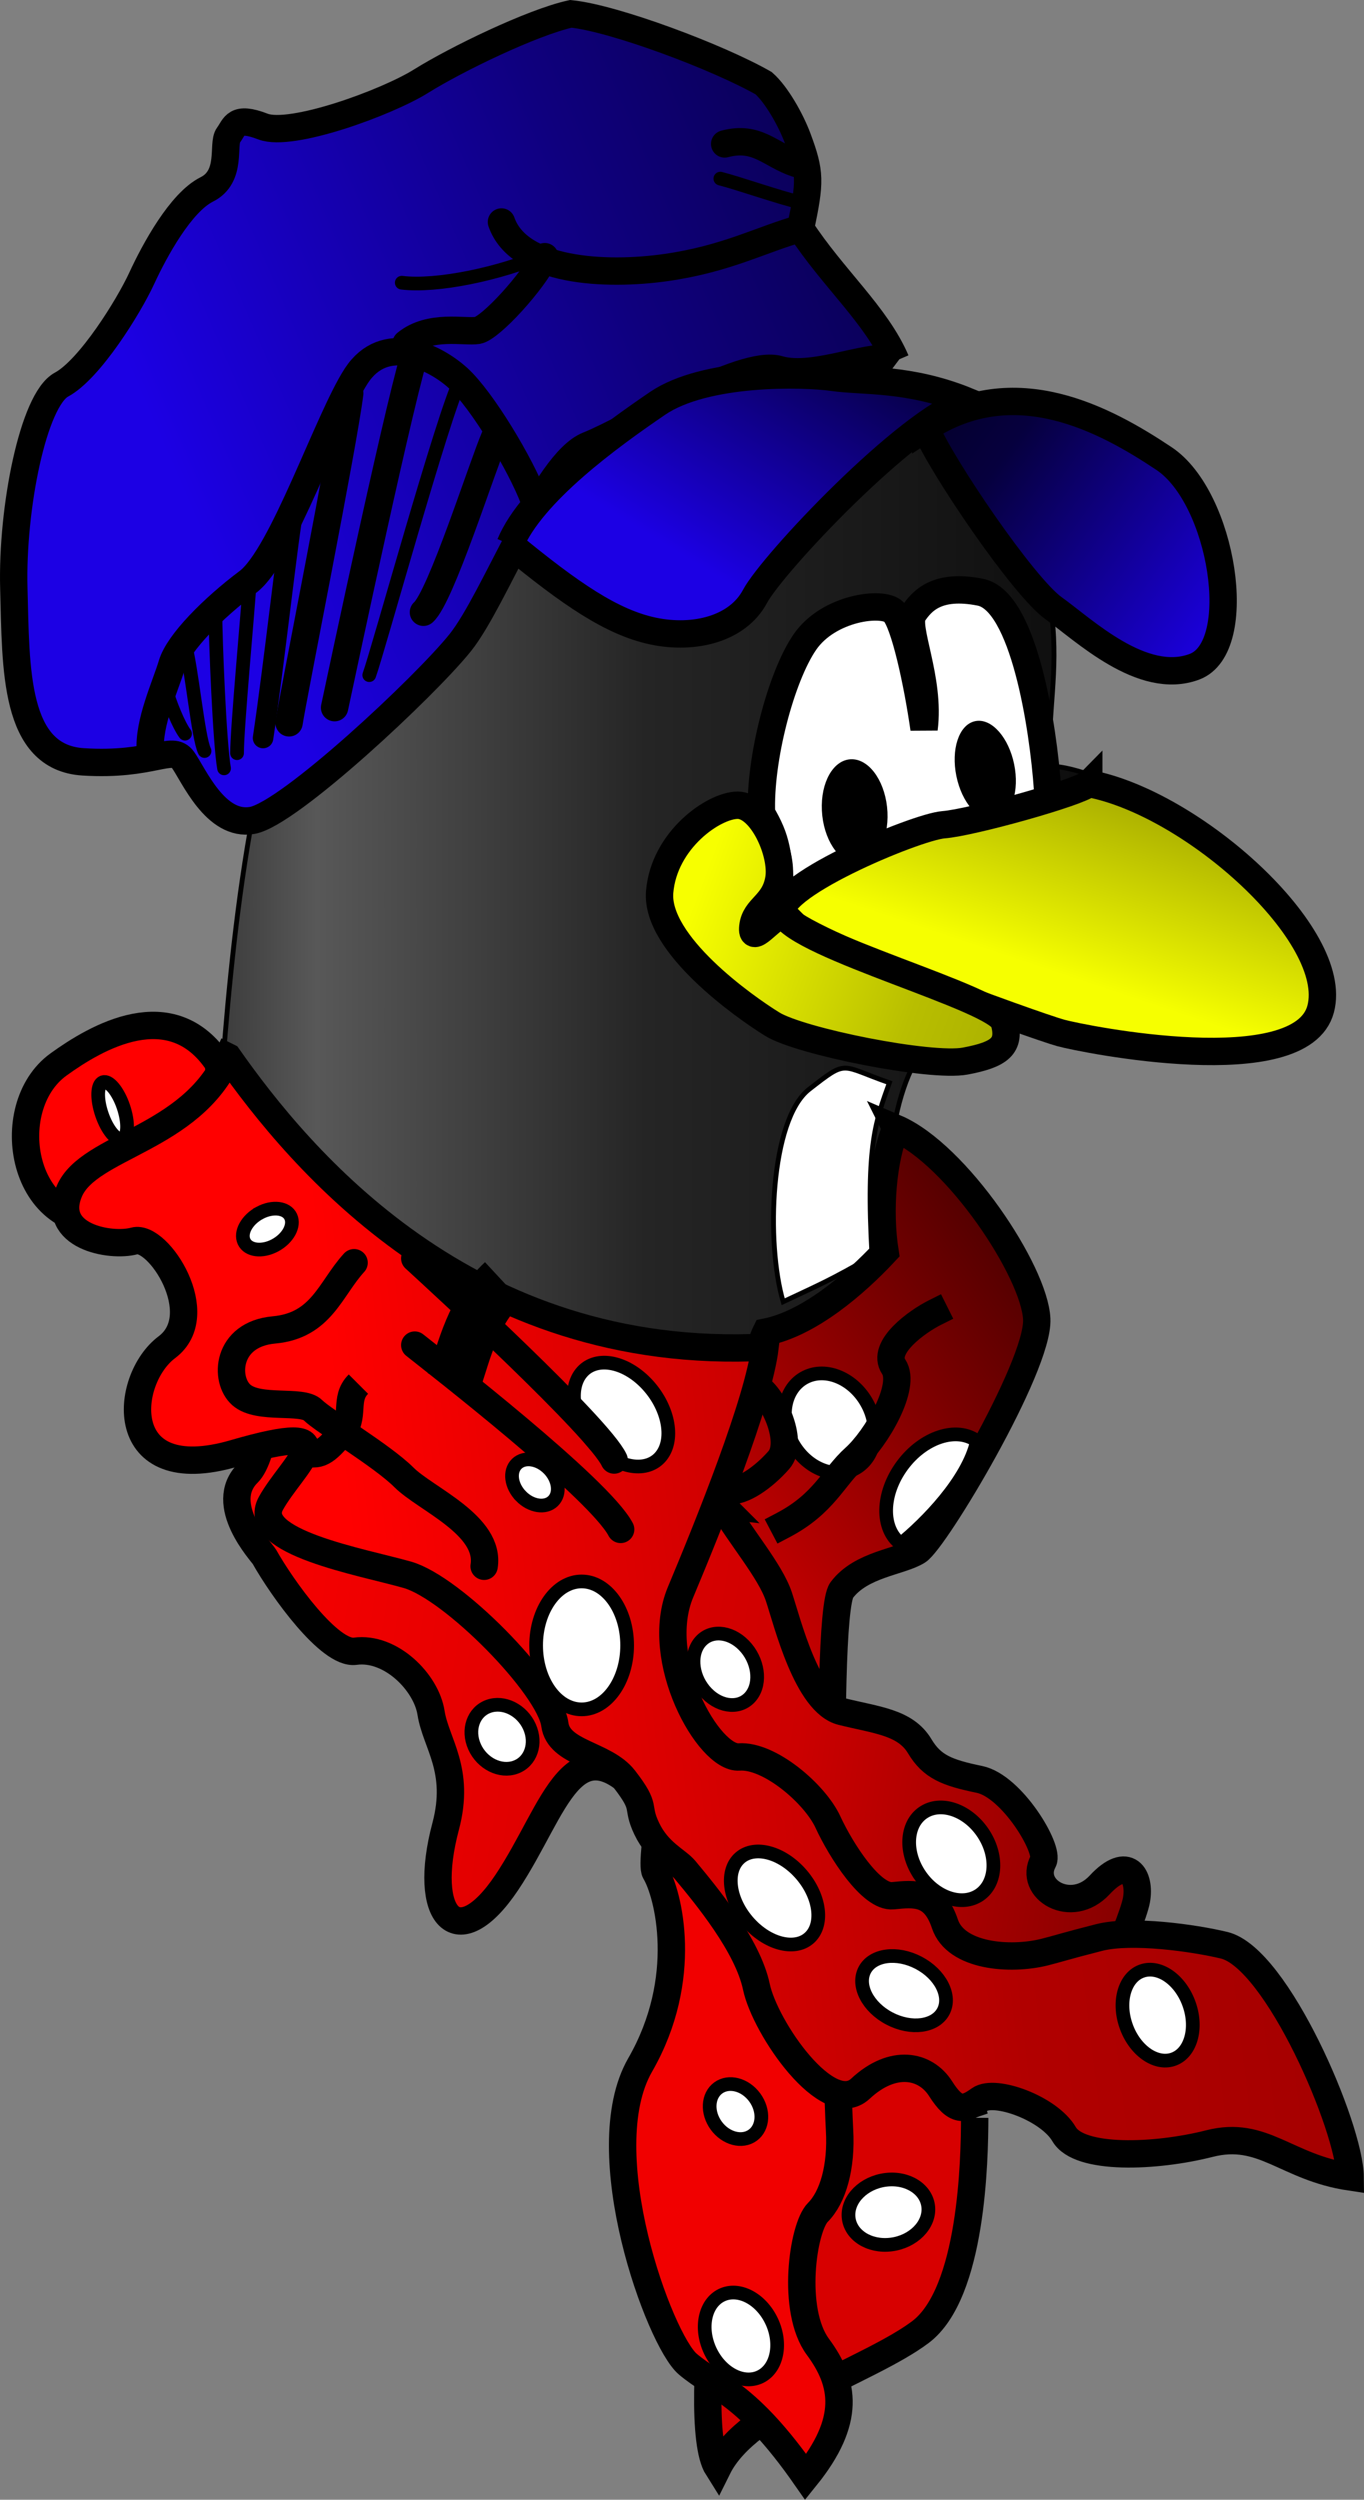 <?xml version="1.0" encoding="UTF-8" standalone="no"?>
<!-- Created with sK1/UniConvertor (http://sk1project.org/) -->

<svg
   xmlns:dc="http://purl.org/dc/elements/1.1/"
   xmlns:cc="http://creativecommons.org/ns#"
   xmlns:rdf="http://www.w3.org/1999/02/22-rdf-syntax-ns#"
   xmlns:svg="http://www.w3.org/2000/svg"
   xmlns="http://www.w3.org/2000/svg"
   xmlns:sodipodi="http://sodipodi.sourceforge.net/DTD/sodipodi-0.dtd"
   xmlns:inkscape="http://www.inkscape.org/namespaces/inkscape"
   width="282.635pt"
   height="517.737pt"
   viewBox="0 0 282.635 517.737"
   version="1.1"
   id="svg4946"
   sodipodi:docname="tchantchux-tete-degrade.svg"
   style="fill-rule:evenodd"
   inkscape:version="0.92.2 (5c3e80d, 2017-08-06)">
  <rect x="0" y="0" width="282.635" height="517.737" fill="#808080" stroke="none"/>
  <defs
     id="defs4950" />
  <sodipodi:namedview
     pagecolor="#ffffff"
     bordercolor="#666666"
     borderopacity="1"
     objecttolerance="10"
     gridtolerance="10"
     guidetolerance="10"
     inkscape:pageopacity="0"
     inkscape:pageshadow="2"
     inkscape:window-width="1920"
     inkscape:window-height="1017"
     id="namedview4948"
     showgrid="false"
     inkscape:zoom="0.7572248"
     inkscape:cx="158.48791"
     inkscape:cy="280.72014"
     inkscape:window-x="-8"
     inkscape:window-y="-8"
     inkscape:window-maximized="1"
     inkscape:current-layer="svg4946" />
  <g
     id="g4742"
     transform="translate(-178.772,-113.748)">
    <defs
       id="defs4738">
      <linearGradient
         id="1"
         x1="456.838"
         y1="291.153"
         x2="218.161"
         y2="291.153"
         gradientUnits="userSpaceOnUse">
        <stop
           offset="0"
           style="stop-color:#000000"
           id="stop4729" />
        <stop
           offset="0.605"
           style="stop-color:#252525"
           id="stop4731" />
        <stop
           offset="0.89"
           style="stop-color:#585858"
           id="stop4733" />
        <stop
           offset="1"
           style="stop-color:#333333"
           id="stop4735" />
      </linearGradient>
    </defs>
    <path
       style="fill:url(#1);stroke:#000000;stroke-width:1"
       d="m 396.292,272.44 c 10.109,0 37.353,14.472 49.375,29.661 5.6,7.077 8.374,22.101 3.166,25.573 -16.167,10.778 -52.092,-0.448 -60.176,-2.245 -1.795,4.042 -0.448,4.94 -7.633,8.083 -7.185,3.144 -9.88,1.797 -13.473,1.797 -6.286,13.471 -4.939,34.129 -4.939,46.253 -13.921,13.473 -54.337,20.209 -75.892,14.82 -21.555,-5.39 -54.786,-23.8 -63.318,-39.967 1.347,-17.963 3.143,-60.624 12.124,-92.957 8.982,-32.332 22.004,-57.48 43.56,-72.299 21.555,-14.819 73.647,-3.143 87.567,5.389 13.921,8.532 28.741,33.231 30.088,44.906 1.347,11.676 -0.899,19.759 -0.449,30.986 z"
       id="path4740"
       inkscape:connector-curvature="0" />
  </g>
  <g
     id="g4778"
     transform="translate(-178.772,-113.748)">
    <path
       style="fill:#ffffff;stroke:#000000;stroke-width:5.669"
       d="m 395.842,277.271 c -0.897,-13.023 -4.939,-39.069 -13.92,-40.865 -8.982,-1.796 -12.125,1.796 -13.921,4.491 -1.797,2.694 3.592,13.471 2.245,23.8 -1.348,-9.43 -4.042,-22.004 -6.287,-24.25 -2.246,-2.245 -13.472,-0.897 -18.412,6.288 -4.94,7.185 -9.43,24.249 -8.981,35.475 3.143,5.39 3.593,8.084 4.041,18.412"
       id="path4744"
       inkscape:connector-curvature="0" />
    <defs
       id="defs4755">
      <linearGradient
         id="2"
         x1="422.587"
         y1="226.349"
         x2="370.969"
         y2="381.204"
         gradientUnits="userSpaceOnUse">
        <stop
           offset="0"
           style="stop-color:#7a7e00"
           id="stop4746" />
        <stop
           offset="0.335"
           style="stop-color:#acb100"
           id="stop4748" />
        <stop
           offset="0.565"
           style="stop-color:#f6ff00"
           id="stop4750" />
        <stop
           offset="1"
           style="stop-color:#f7ff00"
           id="stop4752" />
      </linearGradient>
    </defs>
    <path
       style="fill:url(#2);stroke:#000000;stroke-width:5.669"
       d="m 404.375,276.032 c 21.555,4.042 52.091,31.435 48.05,46.703 -4.042,15.268 -48.948,6.286 -53.888,4.939 -4.94,-1.347 -53.887,-18.86 -57.48,-24.249 -3.592,-5.389 27.393,-18.411 33.231,-18.861 5.837,-0.449 28.29,-6.735 30.087,-8.532 z"
       id="path4757"
       inkscape:connector-curvature="0" />
    <defs
       id="defs4768">
      <linearGradient
         id="3"
         x1="427.367"
         y1="335.816"
         x2="275.294"
         y2="278.43"
         gradientUnits="userSpaceOnUse">
        <stop
           offset="0"
           style="stop-color:#939900"
           id="stop4759" />
        <stop
           offset="0.37"
           style="stop-color:#b8be00"
           id="stop4761" />
        <stop
           offset="0.68"
           style="stop-color:#f7ff00"
           id="stop4763" />
        <stop
           offset="1"
           style="stop-color:#f7ff00"
           id="stop4765" />
      </linearGradient>
    </defs>
    <path
       style="fill:url(#3);stroke:#000000;stroke-width:5.669"
       d="m 341.057,302.976 c 3.143,6.736 44.458,17.513 45.805,22.453 1.347,4.94 -0.899,6.736 -8.084,8.083 -7.185,1.347 -34.128,-4.041 -39.966,-7.633 -5.838,-3.593 -24.25,-16.616 -23.352,-27.394 0.898,-10.777 11.226,-17.962 16.167,-17.962 4.939,0 9.43,9.879 8.532,15.268 -0.899,5.389 -4.94,5.838 -5.389,9.879 -0.449,4.042 3.592,-1.796 6.287,-2.694 z"
       id="path4770"
       inkscape:connector-curvature="0" />
    <path
       style="fill:#000000;stroke:#000000;stroke-width:0.992"
       d="m 377.432,274.398 c 1.095,5.342 4.447,9.173 7.482,8.551 3.036,-0.622 4.611,-5.463 3.516,-10.805 -1.095,-5.342 -4.447,-9.174 -7.482,-8.552 -3.036,0.623 -4.611,5.464 -3.516,10.806 z"
       id="path4772"
       inkscape:connector-curvature="0" />
    <path
       style="fill:#000000;stroke:#000000;stroke-width:0.992"
       d="m 349.569,281.606 c 0.278,5.677 3.325,10.364 6.802,10.46 3.477,0.096 6.074,-4.434 5.796,-10.111 -0.278,-5.677 -3.325,-10.363 -6.802,-10.459 -3.477,-0.097 -6.074,4.433 -5.796,10.11 z"
       id="path4774"
       inkscape:connector-curvature="0" />
    <path
       style="fill:#ffffff;stroke:#000000;stroke-width:1"
       d="m 363.061,338.003 c -10.328,-3.592 -8.532,-4.939 -16.616,1.347 -8.083,6.287 -8.98,31.884 -5.388,44.009 7.634,-3.593 9.879,-4.491 18.411,-9.43 -1.347,-23.352 0.898,-28.292 3.593,-35.926 z"
       id="path4776"
       inkscape:connector-curvature="0" />
  </g>
  <g
     id="g4823"
     transform="translate(-178.772,-113.748)">
    <path
       style="fill:#d70000;stroke:#000000;stroke-width:5.669"
       d="m 380.74,552.387 c -0.029,8.532 -0.49,36.302 -11.268,44.385 -10.777,8.084 -35.665,15.395 -41.981,28.107 -6.292,-9.933 3.404,-73.39 7.894,-84.168 4.49,-10.777 31.884,-5.388 37.722,-1.347 5.838,4.042 7.185,11.676 7.633,13.023 z"
       id="path4780"
       inkscape:connector-curvature="0" />
    <defs
       id="defs4791">
      <linearGradient
         id="4"
         x1="478.944"
         y1="396.255"
         x2="222.443"
         y2="577.944"
         gradientUnits="userSpaceOnUse">
        <stop
           offset="0"
           style="stop-color:#000000"
           id="stop4782" />
        <stop
           offset="0.475"
           style="stop-color:#cc0000"
           id="stop4784" />
        <stop
           offset="0.6"
           style="stop-color:#f10000"
           id="stop4786" />
        <stop
           offset="1"
           style="stop-color:#f10000"
           id="stop4788" />
      </linearGradient>
    </defs>
    <path
       style="fill:url(#4);stroke:#000000;stroke-width:5.669"
       d="m 364.408,347.433 c 12.574,5.39 28.74,29.638 29.189,39.518 0.449,9.879 -21.106,45.805 -24.699,48.05 -3.592,2.246 -11.675,2.694 -15.716,8.083 -4.042,5.389 -0.899,104.183 -0.449,111.817 0.449,7.635 -1.348,13.921 -4.491,17.065 -3.144,3.144 -5.572,20.308 0,27.842 5.572,7.534 6.926,15.283 -2.504,26.959 -12.16,-17.447 -18.602,-18.427 -24.44,-23.366 -5.838,-4.94 -20.208,-44.009 -9.88,-61.971 10.329,-17.963 5.838,-35.476 3.144,-39.967 -2.694,-4.491 18.412,-102.836 22.903,-111.818 8.98,-1.795 18.411,-9.879 24.698,-16.615 -1.347,-8.532 -0.45,-19.31 2.245,-25.597 z"
       id="path4793"
       inkscape:connector-curvature="0" />
    <defs
       id="defs4806">
      <linearGradient
         id="5"
         x1="461.531"
         y1="457.077"
         x2="136.955"
         y2="405.145"
         gradientUnits="userSpaceOnUse">
        <stop
           offset="0"
           style="stop-color:#7e0000"
           id="stop4795" />
        <stop
           offset="0.095"
           style="stop-color:#7e0000"
           id="stop4797" />
        <stop
           offset="0.345"
           style="stop-color:#cc0000"
           id="stop4799" />
        <stop
           offset="0.755"
           style="stop-color:#ff0000"
           id="stop4801" />
        <stop
           offset="1"
           style="stop-color:#ff0000"
           id="stop4803" />
      </linearGradient>
    </defs>
    <path
       style="fill:url(#5);stroke:#000000;stroke-width:5.669"
       d="m 328.483,425.571 c 3.592,6.286 9.879,13.472 11.676,18.86 1.795,5.39 5.838,22.005 13.022,23.801 7.185,1.796 13.171,2.179 16.167,7.185 2.553,4.268 5.639,5.481 12.38,6.872 6.741,1.391 14.545,14.461 13.217,16.929 -3.144,5.837 5.838,11.226 11.676,4.939 5.837,-6.286 8.531,-1.796 7.633,3.144 -0.898,4.939 -11.676,30.086 -16.166,28.739 -3.257,-0.977 -69.492,-31.246 -85.101,-49.185 -15.608,-17.938 -18.985,1.523 -29.206,16.788 -10.22,15.265 -17.641,7.052 -12.668,-11.612 3.133,-11.757 -2.045,-17.211 -3.026,-23.533 -0.981,-6.322 -8.366,-13.76 -15.725,-12.751 -5.281,0.723 -15.129,-13.035 -18.815,-19.586 -0.444,-0.789 -9.947,-10.853 -3.401,-17.326 6.547,-6.474 9.865,-58.159 -27.581,-52.25 -19.372,3.057 -23.986,-23.456 -11.684,-32.359 7.797,-5.641 23.429,-14.828 33.093,-0.304 3.868,33.365 87.037,89.795 104.509,91.649 z"
       id="path4808"
       inkscape:connector-curvature="0" />
    <defs
       id="defs4819">
      <linearGradient
         id="6"
         x1="503.175"
         y1="427.319"
         x2="147.726"
         y2="469.973"
         gradientUnits="userSpaceOnUse">
        <stop
           offset="0"
           style="stop-color:#990000"
           id="stop4810" />
        <stop
           offset="0.345"
           style="stop-color:#b10000"
           id="stop4812" />
        <stop
           offset="0.7"
           style="stop-color:#ff0000"
           id="stop4814" />
        <stop
           offset="1"
           style="stop-color:#ff0000"
           id="stop4816" />
      </linearGradient>
    </defs>
    <path
       style="fill:url(#6);stroke:#000000;stroke-width:5.669"
       d="m 226.033,332.662 c -7.633,17.064 -28.841,18.343 -32.883,27.774 -4.041,9.43 8.532,11.675 13.472,10.328 4.94,-1.347 15.717,15.269 6.736,22.005 -8.981,6.736 -10.778,29.189 13.92,22.004 24.699,-7.185 12.126,2.246 7.635,10.328 -4.491,8.083 18.861,12.125 28.291,14.819 9.43,2.695 29.494,23.097 30.536,30.986 0.798,6.034 10.348,6.108 14.361,11.271 4.937,6.354 2.325,5.381 4.693,10.34 2.367,4.959 6.265,6.527 7.89,8.476 4.491,5.389 13.023,15.718 14.82,24.25 1.795,8.532 14.819,27.393 21.554,21.106 6.737,-6.287 13.473,-4.94 16.616,0 3.143,4.939 4.94,4.491 8.083,2.245 3.144,-2.245 14.371,1.797 17.513,7.185 3.144,5.389 18.966,4.769 30.114,1.936 11.148,-2.834 15.84,4.936 29.155,6.916 -0.105,-10.27 -15.191,-45.357 -26.098,-47.99 -6.247,-1.508 -19.157,-3.325 -25.909,-1.608 -6.752,1.717 -8.694,2.372 -11.303,3.025 -7.185,1.796 -18.412,0.898 -20.657,-5.838 -2.246,-6.736 -6.287,-6.287 -10.777,-5.838 -4.491,0.449 -10.778,-9.43 -13.472,-15.268 -2.695,-5.838 -12.125,-13.921 -18.412,-13.472 -6.287,0.449 -17.963,-20.208 -12.125,-34.129 5.838,-13.921 16.166,-39.518 17.513,-50.744 -61.521,3.144 -96.446,-39.001 -111.266,-60.107 z"
       id="path4821"
       inkscape:connector-curvature="0" />
  </g>
  <g
     id="g4871"
     transform="translate(-178.772,-113.748)">
    <path
       style="fill:#ffffff;stroke:#000000;stroke-width:2.835"
       d="m 289.864,454.536 c 0,7.312 4.225,13.247 9.43,13.247 5.205,0 9.43,-5.935 9.43,-13.247 0,-7.312 -4.225,-13.248 -9.43,-13.248 -5.205,0 -9.43,5.936 -9.43,13.248 z"
       id="path4825"
       inkscape:connector-curvature="0" />
    <path
       style="fill:#ffffff;stroke:#000000;stroke-width:2.835"
       d="m 333.646,511.656 c 3.929,4.611 9.635,6.201 12.734,3.549 3.099,-2.653 2.424,-8.548 -1.506,-13.159 -3.929,-4.611 -9.635,-6.201 -12.734,-3.549 -3.099,2.652 -2.424,8.548 1.506,13.159 z"
       id="path4827"
       inkscape:connector-curvature="0" />
    <path
       style="fill:#ffffff;stroke:#000000;stroke-width:2.835"
       d="m 286.71,423.603 c 2.073,2.134 5.054,2.605 6.654,1.051 1.6,-1.554 1.218,-4.548 -0.854,-6.682 -2.073,-2.134 -5.054,-2.604 -6.654,-1.05 -1.6,1.554 -1.218,4.547 0.854,6.681 z"
       id="path4829"
       inkscape:connector-curvature="0" />
    <path
       style="fill:#ffffff;stroke:#000000;stroke-width:2.835"
       d="m 325.219,464.439 c 2.958,3.034 7.084,3.276 9.21,0.54 2.125,-2.736 1.449,-7.42 -1.51,-10.454 -2.958,-3.034 -7.084,-3.276 -9.21,-0.54 -2.125,2.736 -1.449,7.42 1.51,10.454 z"
       id="path4831"
       inkscape:connector-curvature="0" />
    <path
       style="fill:#ffffff;stroke:#000000;stroke-width:2.835"
       d="m 363.076,531.81 c 4.501,2.359 9.508,1.691 11.177,-1.492 1.669,-3.183 -0.629,-7.682 -5.129,-10.042 -4.501,-2.36 -9.508,-1.691 -11.177,1.492 -1.669,3.183 0.629,7.682 5.129,10.042 z"
       id="path4833"
       inkscape:connector-curvature="0" />
    <path
       style="fill:#ffffff;stroke:#000000;stroke-width:2.835"
       d="m 412.079,533.276 c 1.745,5.06 6.102,8.198 9.725,7.004 3.624,-1.193 5.149,-6.269 3.405,-11.329 -1.745,-5.059 -6.102,-8.197 -9.725,-7.004 -3.624,1.194 -5.149,6.269 -3.405,11.329 z"
       id="path4835"
       inkscape:connector-curvature="0" />
    <path
       style="fill:#ffffff;stroke:#000000;stroke-width:2.835"
       d="m 369.414,502.15 c 3.231,4.697 8.755,6.514 12.328,4.055 3.574,-2.459 3.852,-8.267 0.62,-12.964 -3.231,-4.696 -8.755,-6.513 -12.328,-4.054 -3.574,2.458 -3.852,8.267 -0.62,12.963 z"
       id="path4837"
       inkscape:connector-curvature="0" />
    <path
       style="fill:#ffffff;stroke:#000000;stroke-width:2.835"
       d="m 363.388,578.627 c 4.561,-0.551 8.028,-4.002 7.739,-7.703 -0.289,-3.7 -4.225,-6.257 -8.787,-5.706 -4.561,0.552 -8.028,4.003 -7.739,7.703 0.289,3.701 4.225,6.257 8.787,5.706 z"
       id="path4839"
       inkscape:connector-curvature="0" />
    <path
       style="fill:#ffffff;stroke:#000000;stroke-width:2.835"
       d="m 302.335,413.246 c 4.59,4.725 10.62,5.64 13.459,2.043 2.839,-3.597 1.418,-10.353 -3.171,-15.078 -4.59,-4.724 -10.62,-5.64 -13.459,-2.042 -2.839,3.597 -1.418,10.352 3.171,15.077 z"
       id="path4841"
       inkscape:connector-curvature="0" />
    <path
       style="fill:#ffffff;stroke:#000000;stroke-width:2.835"
       d="m 232.608,364.943 c -2.669,1.422 -4.132,4.086 -3.265,5.947 0.867,1.861 3.738,2.218 6.407,0.796 2.669,-1.421 4.132,-4.085 3.265,-5.946 -0.867,-1.861 -3.738,-2.218 -6.407,-0.797 z"
       id="path4843"
       inkscape:connector-curvature="0" />
    <path
       style="fill:#ffffff;stroke:#000000;stroke-width:2.835"
       d="m 327.188,553.998 c 1.974,2.702 5.364,3.589 7.565,1.981 2.202,-1.608 2.387,-5.107 0.413,-7.809 -1.974,-2.702 -5.364,-3.59 -7.565,-1.981 -2.202,1.608 -2.387,5.107 -0.413,7.809 z"
       id="path4845"
       inkscape:connector-curvature="0" />
    <path
       style="fill:#ffffff;stroke:#000000;stroke-width:2.835"
       d="m 326.157,601.069 c 2.384,4.573 7.071,6.713 10.462,4.777 3.39,-1.935 4.207,-7.217 1.824,-11.79 -2.384,-4.572 -7.071,-6.712 -10.462,-4.777 -3.39,1.936 -4.207,7.218 -1.824,11.79 z"
       id="path4847"
       inkscape:connector-curvature="0" />
    <path
       style="fill:#ffffff;stroke:#000000;stroke-width:2.835"
       d="m 343.146,412.915 c 2.995,5.14 8.816,7.336 12.992,4.903 4.177,-2.434 5.135,-8.581 2.14,-13.721 -2.995,-5.14 -8.816,-7.337 -12.992,-4.903 -4.177,2.434 -5.135,8.581 -2.14,13.721 z"
       id="path4849"
       inkscape:connector-curvature="0" />
    <path
       style="fill:#ffffff;stroke:#000000;stroke-width:2.835"
       d="m 365.749,417.248 c -4.354,5.874 -4.495,13.158 -0.313,16.257 4.98,-4.04 13.955,-12.98 15.779,-21.283 -4.182,-3.1 -11.111,-0.849 -15.466,5.026 z"
       id="path4851"
       inkscape:connector-curvature="0" />
    <path
       style="fill:none;stroke:#000000;stroke-width:5.669;stroke-linecap:square"
       d="m 372.491,385.604 c -3.593,1.796 -11.226,7.185 -8.532,11.226 2.694,4.042 -3.593,14.82 -8.083,18.861 -4.491,4.042 -6.287,9.431 -14.819,13.921"
       id="path4853"
       inkscape:connector-curvature="0" />
    <path
       style="fill:none;stroke:#000000;stroke-width:5.669;stroke-linecap:round"
       d="m 336.117,401.321 c 3.143,2.246 7.185,11.227 4.042,14.82 -3.144,3.592 -7.635,6.736 -10.329,6.286"
       id="path4855"
       inkscape:connector-curvature="0" />
    <path
       style="fill:none;stroke:#000000;stroke-width:5.669;stroke-linecap:round"
       d="m 252.142,375.276 c -4.94,5.388 -6.736,13.022 -16.616,13.921 -9.879,0.898 -10.328,10.328 -6.735,13.471 3.592,3.144 12.573,0.899 14.818,3.144 2.246,2.245 14.371,9.43 18.862,13.921 4.49,4.491 17.962,9.879 16.615,18.412"
       id="path4857"
       inkscape:connector-curvature="0" />
    <path
       style="fill:none;stroke:#000000;stroke-width:5.669"
       d="m 253.04,400.423 c -3.143,3.144 -0.449,6.736 -3.593,10.328 -3.143,3.593 -4.49,4.94 -8.083,3.593"
       id="path4859"
       inkscape:connector-curvature="0" />
    <path
       style="fill:none;stroke:#000000;stroke-width:5.669;stroke-linecap:round"
       d="m 264.715,392.34 c 4.491,3.593 38.171,29.638 42.662,38.17"
       id="path4861"
       inkscape:connector-curvature="0" />
    <path
       style="fill:none;stroke:#000000;stroke-width:5.669;stroke-linecap:round"
       d="m 264.715,374.377 c 5.39,4.94 38.171,35.027 41.315,41.764"
       id="path4863"
       inkscape:connector-curvature="0" />
    <path
       style="fill:none;stroke:#000000;stroke-width:11.339"
       d="m 283.127,379.317 c -6.286,5.838 -8.083,13.921 -10.328,20.657"
       id="path4865"
       inkscape:connector-curvature="0" />
    <path
       style="fill:#ffffff;stroke:#000000;stroke-width:2.835"
       d="m 277.102,475.525 c 1.551,3.476 5.361,5.373 8.504,4.234 3.143,-1.139 4.435,-4.885 2.884,-8.36 -1.551,-3.476 -5.361,-5.373 -8.504,-4.235 -3.143,1.139 -4.435,4.885 -2.884,8.361 z"
       id="path4867"
       inkscape:connector-curvature="0" />
    <path
       style="fill:#ffffff;stroke:#000000;stroke-width:2.835"
       d="m 199.69,343.958 c 0.973,3.27 2.848,5.836 4.184,5.728 1.336,-0.108 1.63,-2.849 0.656,-6.119 -0.973,-3.27 -2.848,-5.836 -4.184,-5.728 -1.336,0.108 -1.63,2.85 -0.656,6.119 z"
       id="path4869"
       inkscape:connector-curvature="0" />
  </g>
  <g
     id="g4912"
     transform="translate(-178.772,-113.748)">
    <defs
       id="defs4882">
      <linearGradient
         id="7"
         x1="416.293"
         y1="137.9"
         x2="129.722"
         y2="262.496"
         gradientUnits="userSpaceOnUse">
        <stop
           offset="0"
           style="stop-color:#040025"
           id="stop4873" />
        <stop
           offset="0.365"
           style="stop-color:#0f007e"
           id="stop4875" />
        <stop
           offset="0.685"
           style="stop-color:#1c00e4"
           id="stop4877" />
        <stop
           offset="1"
           style="stop-color:#1c00e4"
           id="stop4879" />
      </linearGradient>
    </defs>
    <path
       style="fill:url(#7);stroke:#000000;stroke-width:5.669"
       d="m 364.408,188.464 c -4.042,-9.43 -13.023,-17.064 -19.758,-27.392 2.048,-9.76 2.066,-11.535 -0.596,-18.689 -1.423,-3.822 -4.38,-9.053 -7.039,-11.399 -9.43,-5.388 -30.985,-13.471 -39.967,-14.37 -8.083,1.796 -23.8,9.431 -30.985,13.921 -7.186,4.491 -26.944,11.676 -32.782,9.431 -5.837,-2.246 -5.837,0 -7.185,1.796 -1.347,1.796 0.898,8.532 -4.49,11.226 -5.389,2.695 -10.778,12.575 -13.473,18.412 -2.694,5.838 -10.777,18.861 -16.615,22.004 -5.838,3.144 -10.328,25.597 -9.88,42.213 0.45,16.615 0,35.027 14.371,35.924 14.37,0.899 18.411,-3.592 20.656,-0.448 2.246,3.143 6.737,13.921 14.371,12.574 7.634,-1.348 35.925,-27.843 43.11,-36.824 7.185,-8.982 17.513,-37.273 26.495,-40.865 8.981,-3.593 31.883,-17.962 39.518,-15.717 7.633,2.245 20.207,-4.042 24.249,-1.797 z"
       id="path4884"
       inkscape:connector-curvature="0" />
    <defs
       id="defs4895">
      <linearGradient
         id="8"
         x1="377.965"
         y1="142.766"
         x2="285.736"
         y2="293.687"
         gradientUnits="userSpaceOnUse">
        <stop
           offset="0"
           style="stop-color:#000000"
           id="stop4886" />
        <stop
           offset="0.255"
           style="stop-color:#06003e"
           id="stop4888" />
        <stop
           offset="0.585"
           style="stop-color:#1c00e4"
           id="stop4890" />
        <stop
           offset="1"
           style="stop-color:#1c00e4"
           id="stop4892" />
      </linearGradient>
    </defs>
    <path
       style="fill:url(#8);stroke:#000000;stroke-width:5.669"
       d="m 284.474,226.49 c 12.574,10.329 21.106,16.167 29.639,17.963 8.532,1.796 17.514,-0.449 21.106,-7.185 3.593,-6.737 31.434,-36.374 44.008,-40.416 -12.124,-4.94 -21.555,-4.042 -27.842,-4.94 -6.287,-0.898 -26.494,-1.347 -36.374,5.389 -9.879,6.736 -26.046,18.412 -30.537,29.189 z"
       id="path4897"
       inkscape:connector-curvature="0" />
    <defs
       id="defs4908">
      <linearGradient
         id="9"
         x1="468.727"
         y1="272.875"
         x2="334.077"
         y2="176.697"
         gradientUnits="userSpaceOnUse">
        <stop
           offset="0"
           style="stop-color:#1c00e4"
           id="stop4899" />
        <stop
           offset="0.3"
           style="stop-color:#1a00d7"
           id="stop4901" />
        <stop
           offset="0.63"
           style="stop-color:#06003e"
           id="stop4903" />
        <stop
           offset="1"
           style="stop-color:#000000"
           id="stop4905" />
      </linearGradient>
    </defs>
    <path
       style="fill:url(#9);stroke:#000000;stroke-width:5.669"
       d="m 370.587,202.447 c 3.143,7.634 20.208,32.782 26.494,37.273 6.288,4.49 18.412,16.166 29.19,12.124 10.777,-4.041 5.837,-35.027 -6.287,-43.11 -12.125,-8.084 -30.986,-18.411 -49.397,-6.287 z"
       id="path4910"
       inkscape:connector-curvature="0" />
  </g>
  <g
     id="g4944"
     transform="translate(-178.772,-113.748)">
    <path
       style="fill:none;stroke:#000000;stroke-width:5.669;stroke-linecap:round"
       d="m 344.65,161.072 c -8.084,2.245 -15.269,6.286 -27.843,8.083 -12.574,1.796 -30.536,0.898 -34.128,-9.43"
       id="path4914"
       inkscape:connector-curvature="0" />
    <path
       style="fill:none;stroke:#000000;stroke-width:5.669;stroke-linecap:round"
       d="m 291.659,166.91 c -2.245,4.939 -11.226,14.819 -13.92,15.268 -2.695,0.448 -9.88,-1.347 -14.819,2.694"
       id="path4916"
       inkscape:connector-curvature="0" />
    <path
       style="fill:none;stroke:#000000;stroke-width:2.835;stroke-linecap:round"
       d="m 291.659,166.46 c -9.43,4.042 -22.453,6.736 -29.638,5.839"
       id="path4918"
       inkscape:connector-curvature="0" />
    <path
       style="fill:none;stroke:#000000;stroke-width:5.669;stroke-linecap:round"
       d="m 343.751,147.599 c -5.389,-1.795 -8.083,-5.837 -14.819,-4.041"
       id="path4920"
       inkscape:connector-curvature="0" />
    <path
       style="fill:none;stroke:#000000;stroke-width:2.835;stroke-linecap:round"
       d="m 344.65,155.683 c -4.043,-0.898 -13.023,-4.041 -16.616,-4.94"
       id="path4922"
       inkscape:connector-curvature="0" />
    <path
       style="fill:none;stroke:#000000;stroke-width:5.669;stroke-linecap:round"
       d="m 289.414,217.205 c -2.694,-7.185 -10.778,-20.657 -15.717,-25.148 -4.94,-4.49 -15.268,-9.431 -21.106,-0.449 -5.838,8.982 -15.268,37.273 -22.453,42.661 -7.185,5.389 -14.37,12.574 -15.718,17.065 -1.347,4.49 -4.939,12.124 -4.49,17.962"
       id="path4924"
       inkscape:connector-curvature="0" />
    <path
       style="fill:none;stroke:#000000;stroke-width:5.669;stroke-linecap:round"
       d="m 281.331,204.182 c -2.695,6.287 -11.226,33.23 -14.819,36.374"
       id="path4926"
       inkscape:connector-curvature="0" />
    <path
       style="fill:none;stroke:#000000;stroke-width:2.835;stroke-linecap:round"
       d="m 274.146,192.506 c -3.593,7.185 -17.064,56.134 -18.861,61.073"
       id="path4928"
       inkscape:connector-curvature="0" />
    <path
       style="fill:none;stroke:#000000;stroke-width:5.669;stroke-linecap:round"
       d="m 265.165,185.77 c -2.694,6.736 -15.718,68.258 -17.065,74.545"
       id="path4930"
       inkscape:connector-curvature="0" />
    <path
       style="fill:none;stroke:#000000;stroke-width:5.669;stroke-linecap:round"
       d="m 251.244,195.2 c -1.347,10.778 -11.676,62.42 -12.574,68.258"
       id="path4932"
       inkscape:connector-curvature="0" />
    <path
       style="fill:none;stroke:#000000;stroke-width:4.252;stroke-linecap:round"
       d="m 239.568,219.45 c -0.898,3.593 -4.042,32.332 -6.287,47.152"
       id="path4934"
       inkscape:connector-curvature="0" />
    <path
       style="fill:none;stroke:#000000;stroke-width:2.835;stroke-linecap:round"
       d="m 230.587,233.371 c -0.449,7.185 -2.695,30.985 -2.695,36.375"
       id="path4936"
       inkscape:connector-curvature="0" />
    <path
       style="fill:none;stroke:#000000;stroke-width:2.835;stroke-linecap:round"
       d="m 223.402,240.107 c 0,6.287 0.898,27.842 1.796,32.781"
       id="path4938"
       inkscape:connector-curvature="0" />
    <path
       style="fill:none;stroke:#000000;stroke-width:2.835;stroke-linecap:round"
       d="m 217.115,247.292 c 1.347,4.49 2.694,19.31 4.041,22.004"
       id="path4940"
       inkscape:connector-curvature="0" />
    <path
       style="fill:none;stroke:#000000;stroke-width:2.835;stroke-linecap:round"
       d="m 213.073,256.273 c 0.898,3.144 2.695,7.635 4.042,9.43"
       id="path4942"
       inkscape:connector-curvature="0" />
  </g>
</svg>
